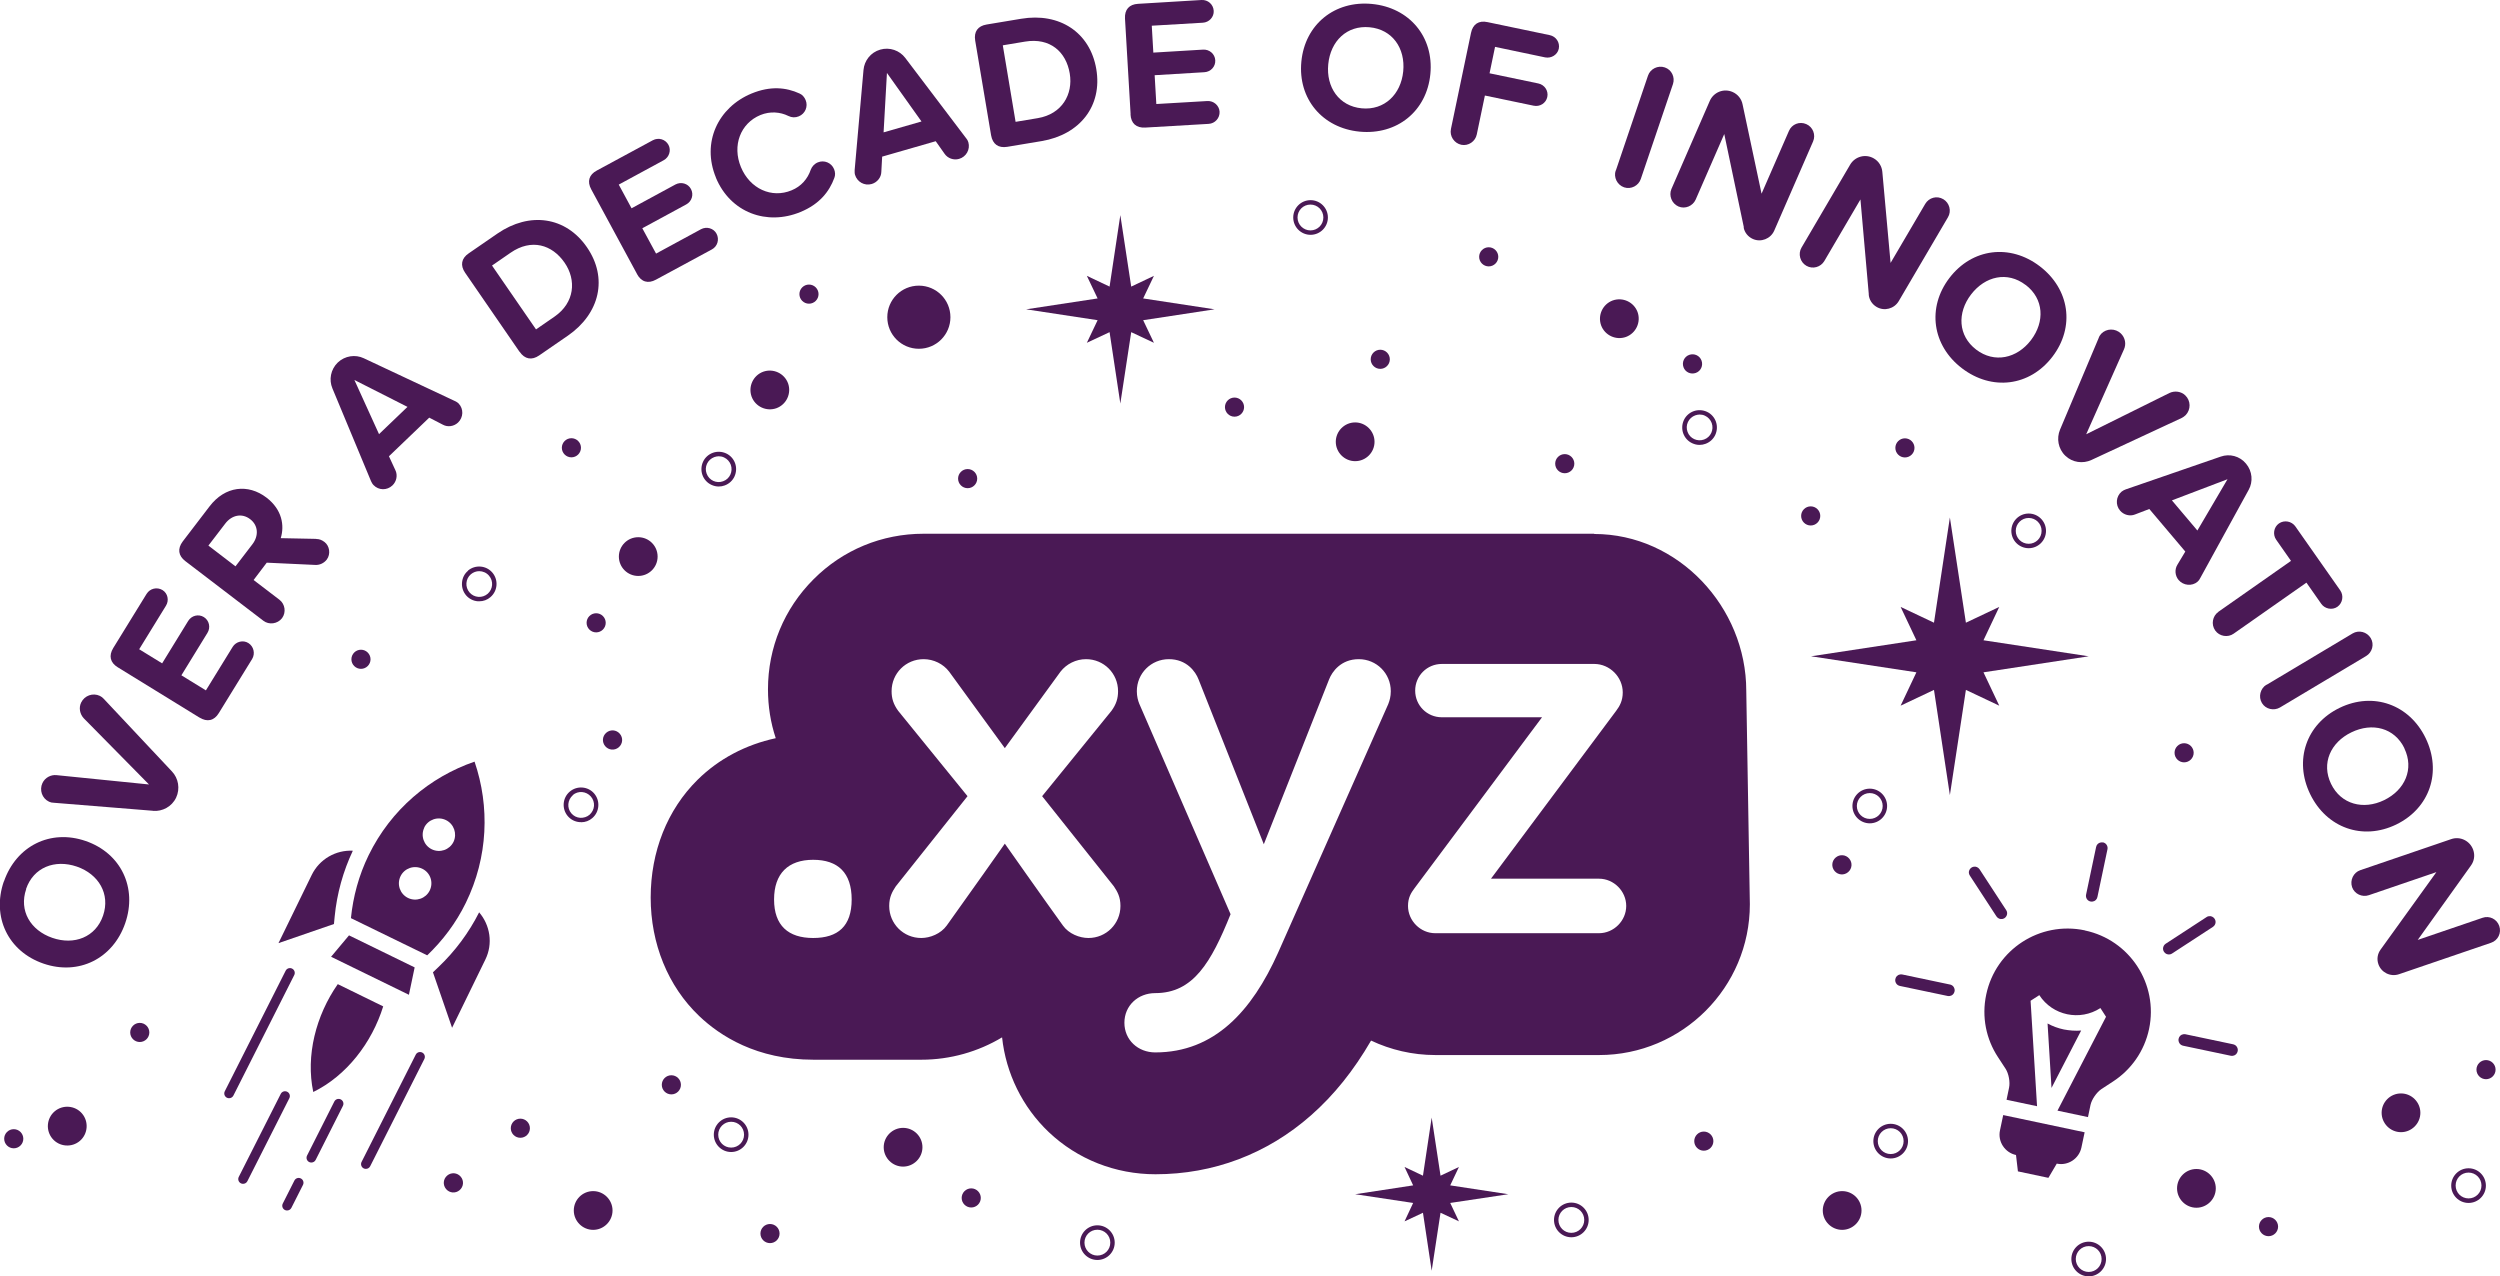 <?xml version="1.0" encoding="UTF-8"?>
<svg id="Layer_2" data-name="Layer 2" xmlns="http://www.w3.org/2000/svg" viewBox="0 0 209.09 106.76">
  <defs>
    <style>
      .cls-1 {
        fill: #4a1955;
        stroke-width: 0px;
      }
    </style>
  </defs>
  <g id="Layer_1-2" data-name="Layer 1">
    <g>
      <g>
        <path class="cls-1" d="M.33,73.72c1.03-2.97,3.89-4.4,6.84-3.38,2.95,1.02,4.33,3.91,3.3,6.88-1.02,2.95-3.88,4.39-6.84,3.37s-4.33-3.91-3.31-6.87ZM2.19,74.36c-.62,1.81.36,3.45,2.19,4.08,1.82.63,3.62-.05,4.24-1.86.62-1.81-.37-3.47-2.19-4.1-1.84-.63-3.63.06-4.25,1.87Z"/>
        <path class="cls-1" d="M12.79,67.81l-8.29-.67c-.14,0-.28-.03-.4-.09-.59-.28-.82-.98-.55-1.56.22-.46.71-.71,1.18-.66l7.73.78-5.45-5.53c-.33-.35-.44-.88-.22-1.33.28-.57.97-.83,1.56-.55.13.06.24.15.33.25l5.7,6.07c.54.57.7,1.44.35,2.19-.36.76-1.15,1.17-1.93,1.11Z"/>
        <path class="cls-1" d="M16.69,60.02l-6.84-4.21c-.64-.39-.77-.97-.38-1.61l2.79-4.53c.28-.45.86-.6,1.33-.32.44.27.57.86.29,1.31l-2.24,3.64,1.92,1.18,2.18-3.55c.28-.45.86-.6,1.31-.32.45.28.58.87.3,1.32l-2.18,3.55,2.05,1.26,2.24-3.64c.28-.45.88-.59,1.31-.32.45.28.59.88.32,1.33l-2.79,4.53c-.39.64-.97.77-1.62.37Z"/>
        <path class="cls-1" d="M26.45,45.08c.23,0,.44.06.69.25.42.32.54,1,.19,1.47-.24.31-.6.46-.93.45l-4.09-.19-1.1,1.45,2.16,1.65c.47.36.58,1.05.22,1.54-.38.49-1.09.58-1.56.22l-6.53-4.99c-.59-.45-.67-1.04-.22-1.64l2.24-2.93c1.31-1.72,3.24-1.91,4.77-.74,1.32,1.01,1.51,2.35,1.19,3.39l2.97.06ZM19.7,47.36l1.41-1.84c.54-.7.5-1.58-.19-2.1-.69-.53-1.54-.34-2.08.37l-1.41,1.84,2.27,1.74Z"/>
        <path class="cls-1" d="M38.36,33.75c.43.45.4,1.16-.05,1.59-.35.33-.87.4-1.27.18l-1.14-.59-3.37,3.23.54,1.17c.2.41.1.94-.25,1.27-.45.43-1.15.42-1.58-.03-.1-.1-.16-.23-.21-.33l-3.23-7.76c-.3-.72-.15-1.58.45-2.16.6-.57,1.47-.69,2.17-.36l7.6,3.57c.11.05.24.12.34.22ZM34.08,34.03l-4.44-2.25,2.06,4.53,2.38-2.28Z"/>
        <path class="cls-1" d="M43.45,29.42l-4.55-6.61c-.42-.61-.32-1.2.3-1.62l2.41-1.66c2.68-1.84,5.71-1.42,7.48,1.15,1.77,2.57,1.08,5.54-1.59,7.39l-2.41,1.66c-.61.42-1.2.32-1.63-.31ZM46.38,26.48c1.69-1.17,1.84-3.06.84-4.51-1.04-1.51-2.77-2.04-4.52-.83l-1.55,1.07,3.68,5.34,1.55-1.07Z"/>
        <path class="cls-1" d="M53.27,22.9l-3.82-7.06c-.36-.66-.19-1.23.47-1.58l4.68-2.53c.47-.25,1.05-.09,1.31.39.24.45.06,1.03-.4,1.28l-3.76,2.04,1.07,1.98,3.67-1.99c.47-.25,1.05-.09,1.3.38.25.47.07,1.04-.4,1.29l-3.67,1.99,1.15,2.12,3.76-2.04c.47-.25,1.06-.08,1.3.38.25.47.08,1.06-.39,1.31l-4.68,2.53c-.66.36-1.23.19-1.59-.48Z"/>
        <path class="cls-1" d="M59.88,14.86c-1.22-2.95.18-5.88,2.98-7.04,1.58-.65,2.9-.51,4.01,0,.22.09.41.3.51.55.22.53-.03,1.14-.57,1.36-.29.12-.59.11-.87-.03-.69-.34-1.53-.41-2.34-.08-1.67.69-2.38,2.55-1.63,4.36.75,1.81,2.57,2.63,4.23,1.94.81-.33,1.35-.96,1.61-1.73.1-.26.3-.49.59-.61.53-.22,1.14.03,1.36.57.1.24.11.51.02.73-.42,1.15-1.25,2.2-2.83,2.85-2.8,1.16-5.86.07-7.08-2.88Z"/>
        <path class="cls-1" d="M80.99,11.9c.17.6-.18,1.22-.78,1.39-.46.13-.95-.05-1.21-.43l-.74-1.05-4.48,1.29-.07,1.28c-.01.46-.35.88-.81,1.01-.6.17-1.21-.17-1.39-.77-.04-.13-.03-.28-.03-.4l.74-8.37c.07-.78.6-1.47,1.4-1.7.79-.23,1.62.07,2.09.69l5.07,6.69c.08.09.16.21.2.35ZM77.07,10.16l-2.89-4.06-.28,4.97,3.17-.91Z"/>
        <path class="cls-1" d="M82.89,11.31l-1.33-7.92c-.12-.74.22-1.22.96-1.34l2.88-.48c3.21-.54,5.77,1.13,6.29,4.21.52,3.08-1.37,5.48-4.57,6.02l-2.88.48c-.74.12-1.22-.22-1.35-.97ZM86.8,9.88c2.02-.34,2.96-1.99,2.67-3.73-.3-1.81-1.64-3.02-3.74-2.67l-1.86.31,1.07,6.4,1.86-.31Z"/>
        <path class="cls-1" d="M94.56,9.56l-.47-8.01c-.04-.75.35-1.19,1.1-1.23L100.49,0c.53-.03.99.36,1.02.91.03.51-.38.96-.91.99l-4.27.25.13,2.25,4.16-.25c.53-.03.99.36,1.02.89.03.53-.38.97-.91,1l-4.16.25.14,2.41,4.27-.25c.53-.03.99.38,1.02.89.03.53-.38.99-.91,1.02l-5.31.31c-.75.04-1.19-.35-1.23-1.11Z"/>
        <path class="cls-1" d="M114.74.33c3.13.3,5.19,2.75,4.89,5.86s-2.79,5.12-5.92,4.82c-3.11-.3-5.17-2.75-4.87-5.86.3-3.11,2.79-5.12,5.9-4.82ZM114.55,2.28c-1.9-.18-3.27,1.15-3.46,3.09-.19,1.92.9,3.51,2.8,3.69,1.9.18,3.28-1.17,3.47-3.09.19-1.94-.91-3.51-2.81-3.69Z"/>
        <path class="cls-1" d="M121.35,10.79l1.68-8.04c.15-.73.65-1.06,1.38-.9l5.21,1.09c.52.11.86.61.75,1.14-.11.5-.62.82-1.14.72l-4.19-.88-.46,2.21,4.08.85c.52.11.86.61.75,1.13s-.62.84-1.14.73l-4.08-.85-.68,3.26c-.12.58-.7.98-1.29.86-.61-.13-.99-.73-.87-1.31Z"/>
        <path class="cls-1" d="M135.14,14.27l2.69-7.94c.19-.57.83-.89,1.41-.69.57.19.87.82.68,1.39l-2.69,7.94c-.19.56-.81.89-1.39.7-.59-.2-.9-.85-.71-1.41Z"/>
        <path class="cls-1" d="M145.85,19.02l-1.64-7.81-2.39,5.48c-.24.54-.88.82-1.44.58-.57-.25-.82-.92-.59-1.46l3.21-7.37c.32-.73,1.16-1.07,1.9-.75.44.19.75.58.84,1.03l1.59,7.48,2.29-5.25c.24-.56.88-.82,1.45-.57.56.24.81.9.57,1.45l-3.25,7.46c-.3.68-1.1,1-1.78.7-.41-.18-.7-.54-.78-.97Z"/>
        <path class="cls-1" d="M156.3,24.63l-.7-7.95-3.02,5.15c-.3.51-.97.71-1.5.4-.54-.31-.71-1.01-.41-1.52l4.07-6.94c.4-.68,1.28-.93,1.98-.52.42.24.67.67.71,1.12l.69,7.62,2.9-4.94c.31-.52.97-.71,1.51-.39.52.31.7.99.39,1.51l-4.12,7.02c-.38.64-1.21.86-1.85.48-.39-.23-.63-.62-.66-1.06Z"/>
        <path class="cls-1" d="M170.6,22.27c2.5,1.91,2.96,5.07,1.06,7.56-1.9,2.49-5.07,2.88-7.57.97-2.49-1.9-2.94-5.07-1.05-7.55,1.9-2.49,5.07-2.88,7.56-.98ZM169.41,23.83c-1.52-1.16-3.38-.74-4.56.8-1.17,1.53-1.09,3.45.43,4.61,1.52,1.16,3.41.74,4.58-.79,1.18-1.55,1.08-3.46-.44-4.62Z"/>
        <path class="cls-1" d="M172.29,35.94l3.23-7.66c.04-.13.12-.26.21-.36.45-.47,1.19-.47,1.65-.03.37.36.46.89.26,1.33l-3.16,7.1,6.96-3.45c.44-.21.98-.14,1.33.2.46.44.48,1.18.03,1.65-.1.1-.22.18-.34.24l-7.54,3.51c-.71.33-1.59.22-2.18-.35-.61-.58-.75-1.46-.45-2.18Z"/>
        <path class="cls-1" d="M183.8,48.65c-.47.4-1.19.33-1.59-.14-.31-.37-.34-.89-.1-1.28l.66-1.1-3.01-3.56-1.2.46c-.42.17-.94.04-1.25-.33-.4-.47-.34-1.18.13-1.58.11-.09.24-.15.35-.19l7.94-2.74c.74-.26,1.58-.06,2.12.59.53.63.6,1.51.22,2.19l-4.04,7.36c-.05.11-.13.23-.24.32ZM183.78,44.37l2.52-4.29-4.65,1.77,2.13,2.52Z"/>
        <path class="cls-1" d="M185.52,51.18l6.09-4.27-1.24-1.77c-.3-.43-.21-1.05.23-1.36.45-.31,1.06-.19,1.37.24l3.76,5.36c.3.43.21,1.05-.24,1.37-.43.3-1.05.18-1.35-.25l-1.24-1.77-6.09,4.27c-.48.34-1.19.23-1.54-.27-.36-.51-.22-1.21.26-1.55Z"/>
        <path class="cls-1" d="M189.56,57.28l7.2-4.3c.52-.31,1.2-.14,1.52.39.31.52.13,1.19-.39,1.5l-7.2,4.3c-.51.3-1.2.15-1.51-.37-.32-.53-.13-1.22.37-1.53Z"/>
        <path class="cls-1" d="M202.87,61.73c1.37,2.83.35,5.86-2.46,7.23-2.81,1.36-5.83.28-7.2-2.55-1.36-2.81-.34-5.85,2.47-7.21,2.81-1.36,5.83-.28,7.19,2.53ZM201.1,62.59c-.83-1.72-2.69-2.19-4.44-1.34-1.74.84-2.53,2.59-1.7,4.31.83,1.72,2.71,2.2,4.44,1.36,1.75-.85,2.52-2.61,1.69-4.33Z"/>
        <path class="cls-1" d="M199.11,79.41l4.66-6.47-5.65,1.93c-.56.19-1.2-.1-1.4-.67-.2-.59.12-1.23.68-1.42l7.61-2.6c.75-.26,1.57.14,1.84.9.16.46.08.94-.19,1.31l-4.45,6.22,5.42-1.85c.57-.2,1.2.1,1.4.69.2.57-.11,1.21-.69,1.4l-7.7,2.63c-.71.24-1.48-.14-1.72-.84-.15-.43-.07-.88.19-1.23Z"/>
      </g>
      <path class="cls-1" d="M133.33,44.64h-56.09c-3.48,0-6.75,1.35-9.2,3.81-2.46,2.46-3.81,5.72-3.81,9.2,0,1.42.22,2.79.65,4.09-2.51.54-4.77,1.73-6.54,3.48-2.53,2.5-3.92,6-3.92,9.85s1.44,7.41,4.05,9.9c1.75,1.67,4.82,3.66,9.56,3.66h9.03c2.42,0,4.75-.67,6.75-1.87.32,3.01,1.71,5.84,3.9,7.92,2.4,2.28,5.58,3.53,8.93,3.53,4.85,0,9.35-1.7,13.01-4.93,1.92-1.69,3.57-3.75,5.02-6.25,1.63.77,3.46,1.21,5.38,1.21h13.69c6.96,0,12.61-5.66,12.61-12.61l-.3-17.86c0-7.01-5.7-13.11-12.71-13.11ZM68.01,78.45c-2.08,0-3.27-1.04-3.27-3.22s1.19-3.32,3.27-3.32,3.22,1.09,3.22,3.32-1.14,3.22-3.22,3.22ZM91.03,78.45c-.74,0-1.64-.35-2.13-1.04-1.54-2.13-4.86-6.85-4.86-6.85,0,0-3.32,4.71-4.86,6.85-.5.69-1.39,1.04-2.13,1.04-1.49,0-2.68-1.19-2.68-2.68,0-.74.25-1.19.55-1.64l6-7.54-5.8-7.14c-.4-.55-.55-1.04-.55-1.64,0-1.49,1.19-2.68,2.68-2.68.84,0,1.64.4,2.13,1.04l4.66,6.4,4.66-6.4c.5-.64,1.29-1.04,2.13-1.04,1.49,0,2.68,1.19,2.68,2.68,0,.6-.15,1.09-.55,1.64l-5.8,7.14,6,7.54c.3.45.55.89.55,1.64,0,1.49-1.19,2.68-2.68,2.68ZM116.12,58.86l-9.23,20.83c-2.18,4.86-5.31,8.33-10.27,8.33-1.44,0-2.58-1.04-2.58-2.48s1.14-2.48,2.58-2.48c3.17,0,4.66-2.53,6.3-6.6l-7.64-17.61c-.1-.25-.2-.6-.2-1.04,0-1.49,1.19-2.68,2.68-2.68s2.23,1.04,2.48,1.69l5.46,13.79,5.46-13.79c.25-.64.99-1.69,2.48-1.69s2.68,1.19,2.68,2.68c0,.45-.1.79-.2,1.04ZM133.73,78.05h-13.69c-1.24,0-2.28-1.04-2.28-2.28,0-.69.25-1.09.55-1.49l5.91-7.92h0s3.74-5.02,3.74-5.02l1.01-1.35h-8.38c-1.24,0-2.23-.99-2.23-2.23s.99-2.23,2.23-2.23h12.75c1.29,0,2.38,1.09,2.38,2.38,0,.69-.25,1.14-.55,1.54l-10.47,14.04h9.03c1.24,0,2.28,1.04,2.28,2.28s-1.04,2.28-2.28,2.28Z"/>
      <g>
        <path class="cls-1" d="M35.72,79.91c1.29-1.23,2.41-2.7,3.24-4.4,1.87-3.83,2.01-8.06.73-11.81-3.74,1.29-6.99,4-8.86,7.83-.83,1.7-1.3,3.48-1.48,5.26l6.38,3.11ZM35.48,69.21c.33-.67,1.14-.95,1.82-.62.67.33.95,1.14.63,1.82-.33.67-1.14.95-1.82.62-.67-.33-.95-1.14-.62-1.82ZM33.5,73.28c.33-.67,1.14-.95,1.82-.62.68.33.95,1.14.62,1.82-.33.67-1.14.95-1.82.62-.67-.33-.95-1.14-.62-1.82Z"/>
        <path class="cls-1" d="M40.07,76.31c-.86,1.7-2,3.24-3.41,4.58l-.45.43,1.6,4.64,2.78-5.7c.66-1.34.4-2.89-.52-3.96Z"/>
        <path class="cls-1" d="M27.99,76.66c.19-1.94.71-3.79,1.52-5.51-1.4-.07-2.78.68-3.44,2.03l-2.78,5.7,4.64-1.6.06-.62Z"/>
        <polygon class="cls-1" points="27.69 80.02 34.2 83.2 34.68 80.91 29.19 78.23 27.69 80.02"/>
        <path class="cls-1" d="M28.25,82.31c-1.83,2.62-2.69,5.98-2.05,9.02,2.78-1.36,4.9-4.11,5.85-7.16l-3.8-1.86Z"/>
        <path class="cls-1" d="M24.43,81.01c-.2-.1-.44-.02-.54.18l-5.09,10.08c-.1.2-.02.44.18.54.06.03.12.04.18.04.15,0,.29-.08.36-.22l5.09-10.08c.1-.2.02-.44-.18-.54Z"/>
        <path class="cls-1" d="M24.02,91.31c-.2-.1-.44-.02-.54.18l-3.51,6.94c-.1.2-.02.44.18.54.06.03.12.04.18.04.15,0,.29-.08.36-.22l3.51-6.94c.1-.2.02-.44-.18-.54Z"/>
        <path class="cls-1" d="M25.16,98.56c-.2-.1-.44-.02-.54.18l-.97,1.92c-.1.2-.02.44.18.54.06.03.12.04.18.04.15,0,.29-.08.36-.22l.97-1.92c.1-.2.02-.44-.18-.54Z"/>
        <path class="cls-1" d="M28.5,91.95c-.2-.1-.44-.02-.54.18l-2.28,4.52c-.1.2-.02.44.18.54.06.03.12.04.18.04.15,0,.29-.08.36-.22l2.28-4.52c.1-.2.02-.44-.18-.54Z"/>
        <path class="cls-1" d="M35.31,88.03c-.2-.1-.44-.02-.54.18l-4.53,8.97c-.1.2-.02.44.18.54.06.03.12.04.18.04.15,0,.29-.08.36-.22l4.53-8.97c.1-.2.02-.44-.18-.54Z"/>
      </g>
      <g>
        <polygon class="cls-1" points="90.9 23.07 91.8 24.96 85.82 25.87 91.8 26.78 90.9 28.67 92.8 27.78 93.7 33.75 94.61 27.78 96.51 28.67 95.61 26.78 101.58 25.87 95.61 24.96 96.51 23.07 94.61 23.97 93.7 17.99 92.8 23.97 90.9 23.07"/>
        <polygon class="cls-1" points="118.19 100.61 117.47 102.15 119.01 101.43 119.74 106.28 120.48 101.43 122.02 102.15 121.29 100.61 126.15 99.88 121.29 99.14 122.02 97.6 120.48 98.33 119.74 93.47 119.01 98.33 117.47 97.6 118.19 99.14 113.34 99.88 118.19 100.61"/>
        <polygon class="cls-1" points="158.96 59.02 161.75 57.7 163.08 66.5 164.42 57.7 167.21 59.02 165.89 56.23 174.69 54.89 165.89 53.55 167.21 50.76 164.42 52.08 163.08 43.28 161.75 52.08 158.96 50.76 160.28 53.55 151.47 54.89 160.28 56.23 158.96 59.02"/>
        <path class="cls-1" d="M49.61,99.62c-.9,0-1.62.73-1.62,1.62s.73,1.62,1.62,1.62,1.62-.73,1.62-1.62-.73-1.62-1.62-1.62Z"/>
        <path class="cls-1" d="M183.7,97.77c-.9,0-1.62.73-1.62,1.62s.73,1.62,1.62,1.62,1.62-.73,1.62-1.62-.73-1.62-1.62-1.62Z"/>
        <path class="cls-1" d="M200.81,91.45c-.9,0-1.62.73-1.62,1.62s.73,1.62,1.62,1.62,1.62-.73,1.62-1.62-.73-1.62-1.62-1.62Z"/>
        <path class="cls-1" d="M155.69,101.24c0-.9-.73-1.62-1.62-1.62s-1.62.73-1.62,1.62.73,1.62,1.62,1.62,1.62-.73,1.62-1.62Z"/>
        <path class="cls-1" d="M77.15,95.95c0-.9-.73-1.62-1.62-1.62s-1.62.73-1.62,1.62.73,1.62,1.62,1.62,1.62-.73,1.62-1.62Z"/>
        <path class="cls-1" d="M91.78,102.48c-.8,0-1.45.65-1.45,1.45s.65,1.45,1.45,1.45,1.45-.65,1.45-1.45-.65-1.45-1.45-1.45ZM91.78,105.01c-.59,0-1.08-.48-1.08-1.08s.48-1.08,1.08-1.08,1.08.48,1.08,1.08-.48,1.08-1.08,1.08Z"/>
        <path class="cls-1" d="M132.87,102.03c0-.8-.65-1.45-1.45-1.45s-1.45.65-1.45,1.45.65,1.45,1.45,1.45,1.45-.65,1.45-1.45ZM130.34,102.03c0-.59.48-1.08,1.08-1.08s1.08.48,1.08,1.08-.48,1.08-1.08,1.08-1.08-.48-1.08-1.08Z"/>
        <path class="cls-1" d="M171.12,44.4c0-.8-.65-1.45-1.45-1.45s-1.45.65-1.45,1.45.65,1.45,1.45,1.45,1.45-.65,1.45-1.45ZM168.59,44.4c0-.59.48-1.08,1.08-1.08s1.08.48,1.08,1.08-.48,1.08-1.08,1.08-1.08-.48-1.08-1.08Z"/>
        <path class="cls-1" d="M159.58,95.44c0-.8-.65-1.45-1.45-1.45s-1.45.65-1.45,1.45.65,1.45,1.45,1.45,1.45-.65,1.45-1.45ZM157.05,95.44c0-.59.48-1.08,1.08-1.08s1.08.48,1.08,1.08-.48,1.08-1.08,1.08-1.08-.48-1.08-1.08Z"/>
        <path class="cls-1" d="M81.23,99.39c-.44,0-.8.36-.8.8s.36.8.8.8.8-.36.8-.8-.36-.8-.8-.8Z"/>
        <circle class="cls-1" cx="43.52" cy="94.36" r=".8"/>
        <path class="cls-1" d="M124.51,20.68c-.44,0-.8.36-.8.8s.36.8.8.8.8-.36.8-.8-.36-.8-.8-.8Z"/>
        <path class="cls-1" d="M143.3,95.44c0-.44-.36-.8-.8-.8s-.8.36-.8.8.36.8.8.8.8-.36.8-.8Z"/>
        <path class="cls-1" d="M181.87,62.96c0,.44.36.8.8.8s.8-.36.8-.8-.36-.8-.8-.8-.8.36-.8.8Z"/>
        <path class="cls-1" d="M49.06,52.09c0,.44.36.8.8.8s.8-.36.8-.8-.36-.8-.8-.8-.8.36-.8.8Z"/>
        <path class="cls-1" d="M157.83,67.41c0-.8-.65-1.45-1.45-1.45s-1.45.65-1.45,1.45.65,1.45,1.45,1.45,1.45-.65,1.45-1.45ZM155.3,67.41c0-.59.48-1.08,1.08-1.08s1.08.48,1.08,1.08-.48,1.08-1.08,1.08-1.08-.48-1.08-1.08Z"/>
        <path class="cls-1" d="M76.85,23.89c-1.46,0-2.64,1.18-2.64,2.64s1.18,2.64,2.64,2.64,2.64-1.18,2.64-2.64-1.18-2.64-2.64-2.64Z"/>
        <path class="cls-1" d="M111.06,18.19c0-.8-.65-1.45-1.45-1.45s-1.45.65-1.45,1.45.65,1.45,1.45,1.45,1.45-.65,1.45-1.45ZM109.6,19.27c-.59,0-1.08-.48-1.08-1.08s.48-1.08,1.08-1.08,1.08.48,1.08,1.08-.48,1.08-1.08,1.08Z"/>
        <path class="cls-1" d="M151.44,43.95c.44,0,.8-.36.8-.8s-.36-.8-.8-.8-.8.36-.8.8.36.8.8.8Z"/>
        <circle class="cls-1" cx="56.15" cy="90.73" r=".8"/>
        <path class="cls-1" d="M46.99,37.45c0,.44.36.8.8.8s.8-.36.8-.8-.36-.8-.8-.8-.8.36-.8.8Z"/>
        <path class="cls-1" d="M190.53,102.59c0-.44-.36-.8-.8-.8s-.8.36-.8.8.36.8.8.8.8-.36.8-.8Z"/>
        <path class="cls-1" d="M134.88,25.13c-.84.31-1.27,1.24-.97,2.08.31.84,1.24,1.27,2.08.97.84-.31,1.27-1.24.97-2.08-.31-.84-1.24-1.27-2.08-.97Z"/>
        <path class="cls-1" d="M62.86,33.17c.31.84,1.24,1.27,2.08.97.84-.31,1.27-1.24.97-2.08-.31-.84-1.24-1.27-2.08-.97-.84.31-1.27,1.24-.97,2.08Z"/>
        <path class="cls-1" d="M140.78,36.25c.13.36.4.66.75.82.19.09.4.14.61.14.17,0,.34-.03.5-.09.36-.13.66-.4.82-.75.16-.35.18-.75.05-1.11s-.4-.66-.75-.82c-.35-.16-.75-.18-1.11-.05-.36.13-.66.4-.82.75-.16.35-.18.75-.05,1.11ZM141.17,35.3c.12-.26.34-.46.61-.56.12-.04.25-.07.37-.07.15,0,.31.03.45.1.26.12.46.34.56.61.2.56-.08,1.18-.64,1.38-.56.2-1.18-.08-1.38-.64-.1-.27-.09-.56.03-.82Z"/>
        <path class="cls-1" d="M60.73,37.92c-.35-.16-.75-.18-1.11-.05-.36.13-.66.4-.82.75-.16.35-.18.75-.05,1.11s.4.66.75.82c.19.09.4.14.61.14.17,0,.34-.03.5-.09.36-.13.66-.4.82-.75.16-.35.18-.75.05-1.11s-.4-.66-.75-.82ZM60.48,40.25c-.56.21-1.18-.08-1.38-.64-.1-.27-.09-.56.03-.82.12-.26.34-.46.61-.56.12-.04.25-.07.37-.07.15,0,.31.03.45.1.26.12.46.34.56.61.2.56-.08,1.18-.64,1.38Z"/>
        <path class="cls-1" d="M141.83,31.19c.42-.15.63-.61.48-1.03s-.61-.63-1.03-.48c-.42.15-.63.61-.48,1.03s.61.63,1.03.48Z"/>
        <path class="cls-1" d="M6.68,95.42c.68-.58.76-1.61.18-2.29-.58-.68-1.61-.76-2.29-.18-.68.58-.76,1.61-.18,2.29.58.68,1.61.76,2.29.18Z"/>
        <path class="cls-1" d="M39.14,47.74c-.3.25-.47.6-.5.99s.09.76.34,1.06c.25.29.6.47.99.5.04,0,.08,0,.11,0,.35,0,.68-.12.94-.35.61-.52.68-1.44.16-2.05-.52-.61-1.44-.68-2.05-.16ZM40.79,49.66c-.22.19-.5.28-.78.26-.29-.02-.55-.15-.74-.37-.19-.22-.28-.5-.26-.78.02-.29.15-.55.37-.74.2-.17.45-.26.7-.26.3,0,.61.13.82.38.39.45.33,1.13-.12,1.52Z"/>
        <path class="cls-1" d="M48.6,68.77c.35,0,.68-.12.94-.35.29-.25.47-.6.5-.99s-.09-.76-.34-1.06c-.52-.61-1.44-.68-2.05-.16-.61.52-.68,1.44-.16,2.05.25.29.6.47.99.5.04,0,.08,0,.11,0ZM47.9,66.5c.45-.39,1.13-.33,1.52.12.19.22.28.5.26.78-.02.29-.16.55-.37.74-.22.19-.5.27-.78.26-.29-.02-.55-.15-.74-.37-.39-.45-.33-1.13.12-1.52Z"/>
        <path class="cls-1" d="M37.4,98.32c-.34.29-.38.79-.09,1.13.29.34.79.38,1.13.09.34-.29.38-.79.09-1.13-.29-.34-.79-.38-1.13-.09Z"/>
        <path class="cls-1" d="M51.75,62.5c.34-.29.38-.79.09-1.13-.29-.34-.79-.38-1.13-.09-.34.29-.38.79-.09,1.13.29.34.79.38,1.13.09Z"/>
        <path class="cls-1" d="M154.57,72.94c.34-.29.38-.79.09-1.13-.29-.34-.79-.38-1.13-.09-.34.29-.38.79-.09,1.13.29.34.79.38,1.13.09Z"/>
        <path class="cls-1" d="M67.66,25.4c.44,0,.8-.36.8-.8s-.36-.8-.8-.8-.8.36-.8.8.36.8.8.8Z"/>
        <path class="cls-1" d="M62.6,94.9c0-.8-.65-1.45-1.45-1.45s-1.45.65-1.45,1.45.65,1.45,1.45,1.45,1.45-.65,1.45-1.45ZM60.07,94.9c0-.59.48-1.08,1.08-1.08s1.08.48,1.08,1.08-.48,1.08-1.08,1.08-1.08-.48-1.08-1.08Z"/>
        <circle class="cls-1" cx="64.4" cy="103.17" r=".8"/>
        <path class="cls-1" d="M207.92,88.66c-.44,0-.8.36-.8.8s.36.8.8.8.8-.36.8-.8-.36-.8-.8-.8Z"/>
        <path class="cls-1" d="M159.32,38.26c.44,0,.8-.36.8-.8s-.36-.8-.8-.8-.8.36-.8.8.36.8.8.8Z"/>
        <path class="cls-1" d="M113.34,38.57c.9,0,1.62-.73,1.62-1.62s-.73-1.62-1.62-1.62-1.62.73-1.62,1.62.73,1.62,1.62,1.62Z"/>
        <path class="cls-1" d="M206.46,100.61c.8,0,1.45-.65,1.45-1.45s-.65-1.45-1.45-1.45-1.45.65-1.45,1.45.65,1.45,1.45,1.45ZM206.46,98.07c.59,0,1.08.48,1.08,1.08s-.48,1.08-1.08,1.08-1.08-.48-1.08-1.08.48-1.08,1.08-1.08Z"/>
        <path class="cls-1" d="M116.24,30.05c0-.44-.36-.8-.8-.8s-.8.36-.8.8.36.8.8.8.8-.36.8-.8Z"/>
        <path class="cls-1" d="M80.93,40.83c.44,0,.8-.36.8-.8s-.36-.8-.8-.8-.8.36-.8.8.36.8.8.8Z"/>
        <path class="cls-1" d="M130.07,38.78c0,.44.36.8.8.8s.8-.36.8-.8-.36-.8-.8-.8-.8.36-.8.8Z"/>
        <path class="cls-1" d="M102.45,34.05c0,.44.36.8.8.8s.8-.36.8-.8-.36-.8-.8-.8-.8.36-.8.8Z"/>
        <circle class="cls-1" cx="53.38" cy="46.55" r="1.62"/>
        <path class="cls-1" d="M174.69,103.85c-.8,0-1.45.65-1.45,1.45s.65,1.45,1.45,1.45,1.45-.65,1.45-1.45-.65-1.45-1.45-1.45ZM174.69,106.38c-.59,0-1.08-.48-1.08-1.08s.48-1.08,1.08-1.08,1.08.48,1.08,1.08-.48,1.08-1.08,1.08Z"/>
        <path class="cls-1" d="M1.15,94.44c-.44,0-.8.36-.8.8s.36.8.8.8.8-.36.8-.8-.36-.8-.8-.8Z"/>
        <path class="cls-1" d="M30.19,54.34c-.44,0-.8.36-.8.8s.36.8.8.8.8-.36.8-.8-.36-.8-.8-.8Z"/>
        <path class="cls-1" d="M11.69,87.15c.44,0,.8-.36.8-.8s-.36-.8-.8-.8-.8.36-.8.8.36.8.8.8Z"/>
      </g>
      <g>
        <path class="cls-1" d="M167.27,94.54c-.2.94.41,1.86,1.34,2.06l.16,1.37,2.55.54.7-1.19c.94.2,1.86-.41,2.06-1.34l.27-1.28-6.81-1.44-.27,1.28Z"/>
        <path class="cls-1" d="M174.36,77.81c-3.76-.79-7.45,1.61-8.24,5.37-.4,1.88,0,3.74.98,5.23l.64.98c.26.4.39,1.11.29,1.58l-.21,1.01,2.55.54-.54-8.82.73-.47c1.11,1.71,3.4,2.19,5.11,1.08l.47.73-4.06,7.85,2.55.54.21-1.01c.1-.47.51-1.06.91-1.33l.98-.64c1.49-.97,2.61-2.51,3.01-4.39.79-3.76-1.61-7.45-5.37-8.24Z"/>
        <path class="cls-1" d="M172.61,86.1c-.48-.1-.94-.27-1.36-.5l.33,5.39,2.48-4.8c-.48.04-.97,0-1.45-.09Z"/>
        <path class="cls-1" d="M186.77,87.34l-3.99-.84c-.06-.01-.12-.01-.18,0-.2.03-.35.18-.39.38-.03.12,0,.25.07.37.07.11.18.18.31.21l3.99.84c.06.01.12.01.18,0,.2-.03.35-.18.39-.38.03-.13,0-.26-.07-.37-.07-.11-.18-.18-.31-.21Z"/>
        <path class="cls-1" d="M185.29,77.21c.02-.07.03-.22-.07-.37-.11-.16-.3-.25-.49-.21-.07.01-.13.03-.18.07l-3.42,2.23c-.15.1-.19.23-.21.31-.02.07-.03.22.07.37.11.16.3.25.49.21.06-.01.13-.03.18-.07l3.42-2.23c.15-.1.19-.23.21-.3Z"/>
        <path class="cls-1" d="M175.88,70.46c-.06-.01-.12-.01-.18,0-.2.03-.35.18-.39.38l-.84,3.99c-.05.26.11.52.38.57.06.01.12.01.18,0,.2-.03.35-.18.39-.38l.84-3.99c.03-.13,0-.26-.07-.37-.07-.11-.18-.18-.31-.21Z"/>
        <path class="cls-1" d="M167.47,76.86c.06-.01.13-.04.18-.07.22-.15.29-.45.14-.67l-2.23-3.42c-.11-.16-.3-.25-.49-.21-.07.01-.13.04-.18.07-.15.1-.19.23-.21.3-.02.07-.03.22.07.37l2.23,3.42c.11.16.3.25.49.21Z"/>
        <path class="cls-1" d="M163.08,82.34l-3.99-.84c-.06-.01-.12-.01-.18,0-.2.03-.35.18-.39.38-.03.13,0,.26.07.37.07.11.18.18.31.21l4,.84c.06.01.12.01.18,0,.2-.03.35-.18.39-.38.03-.12,0-.25-.07-.37-.07-.11-.18-.18-.31-.21Z"/>
      </g>
    </g>
  </g>
</svg>